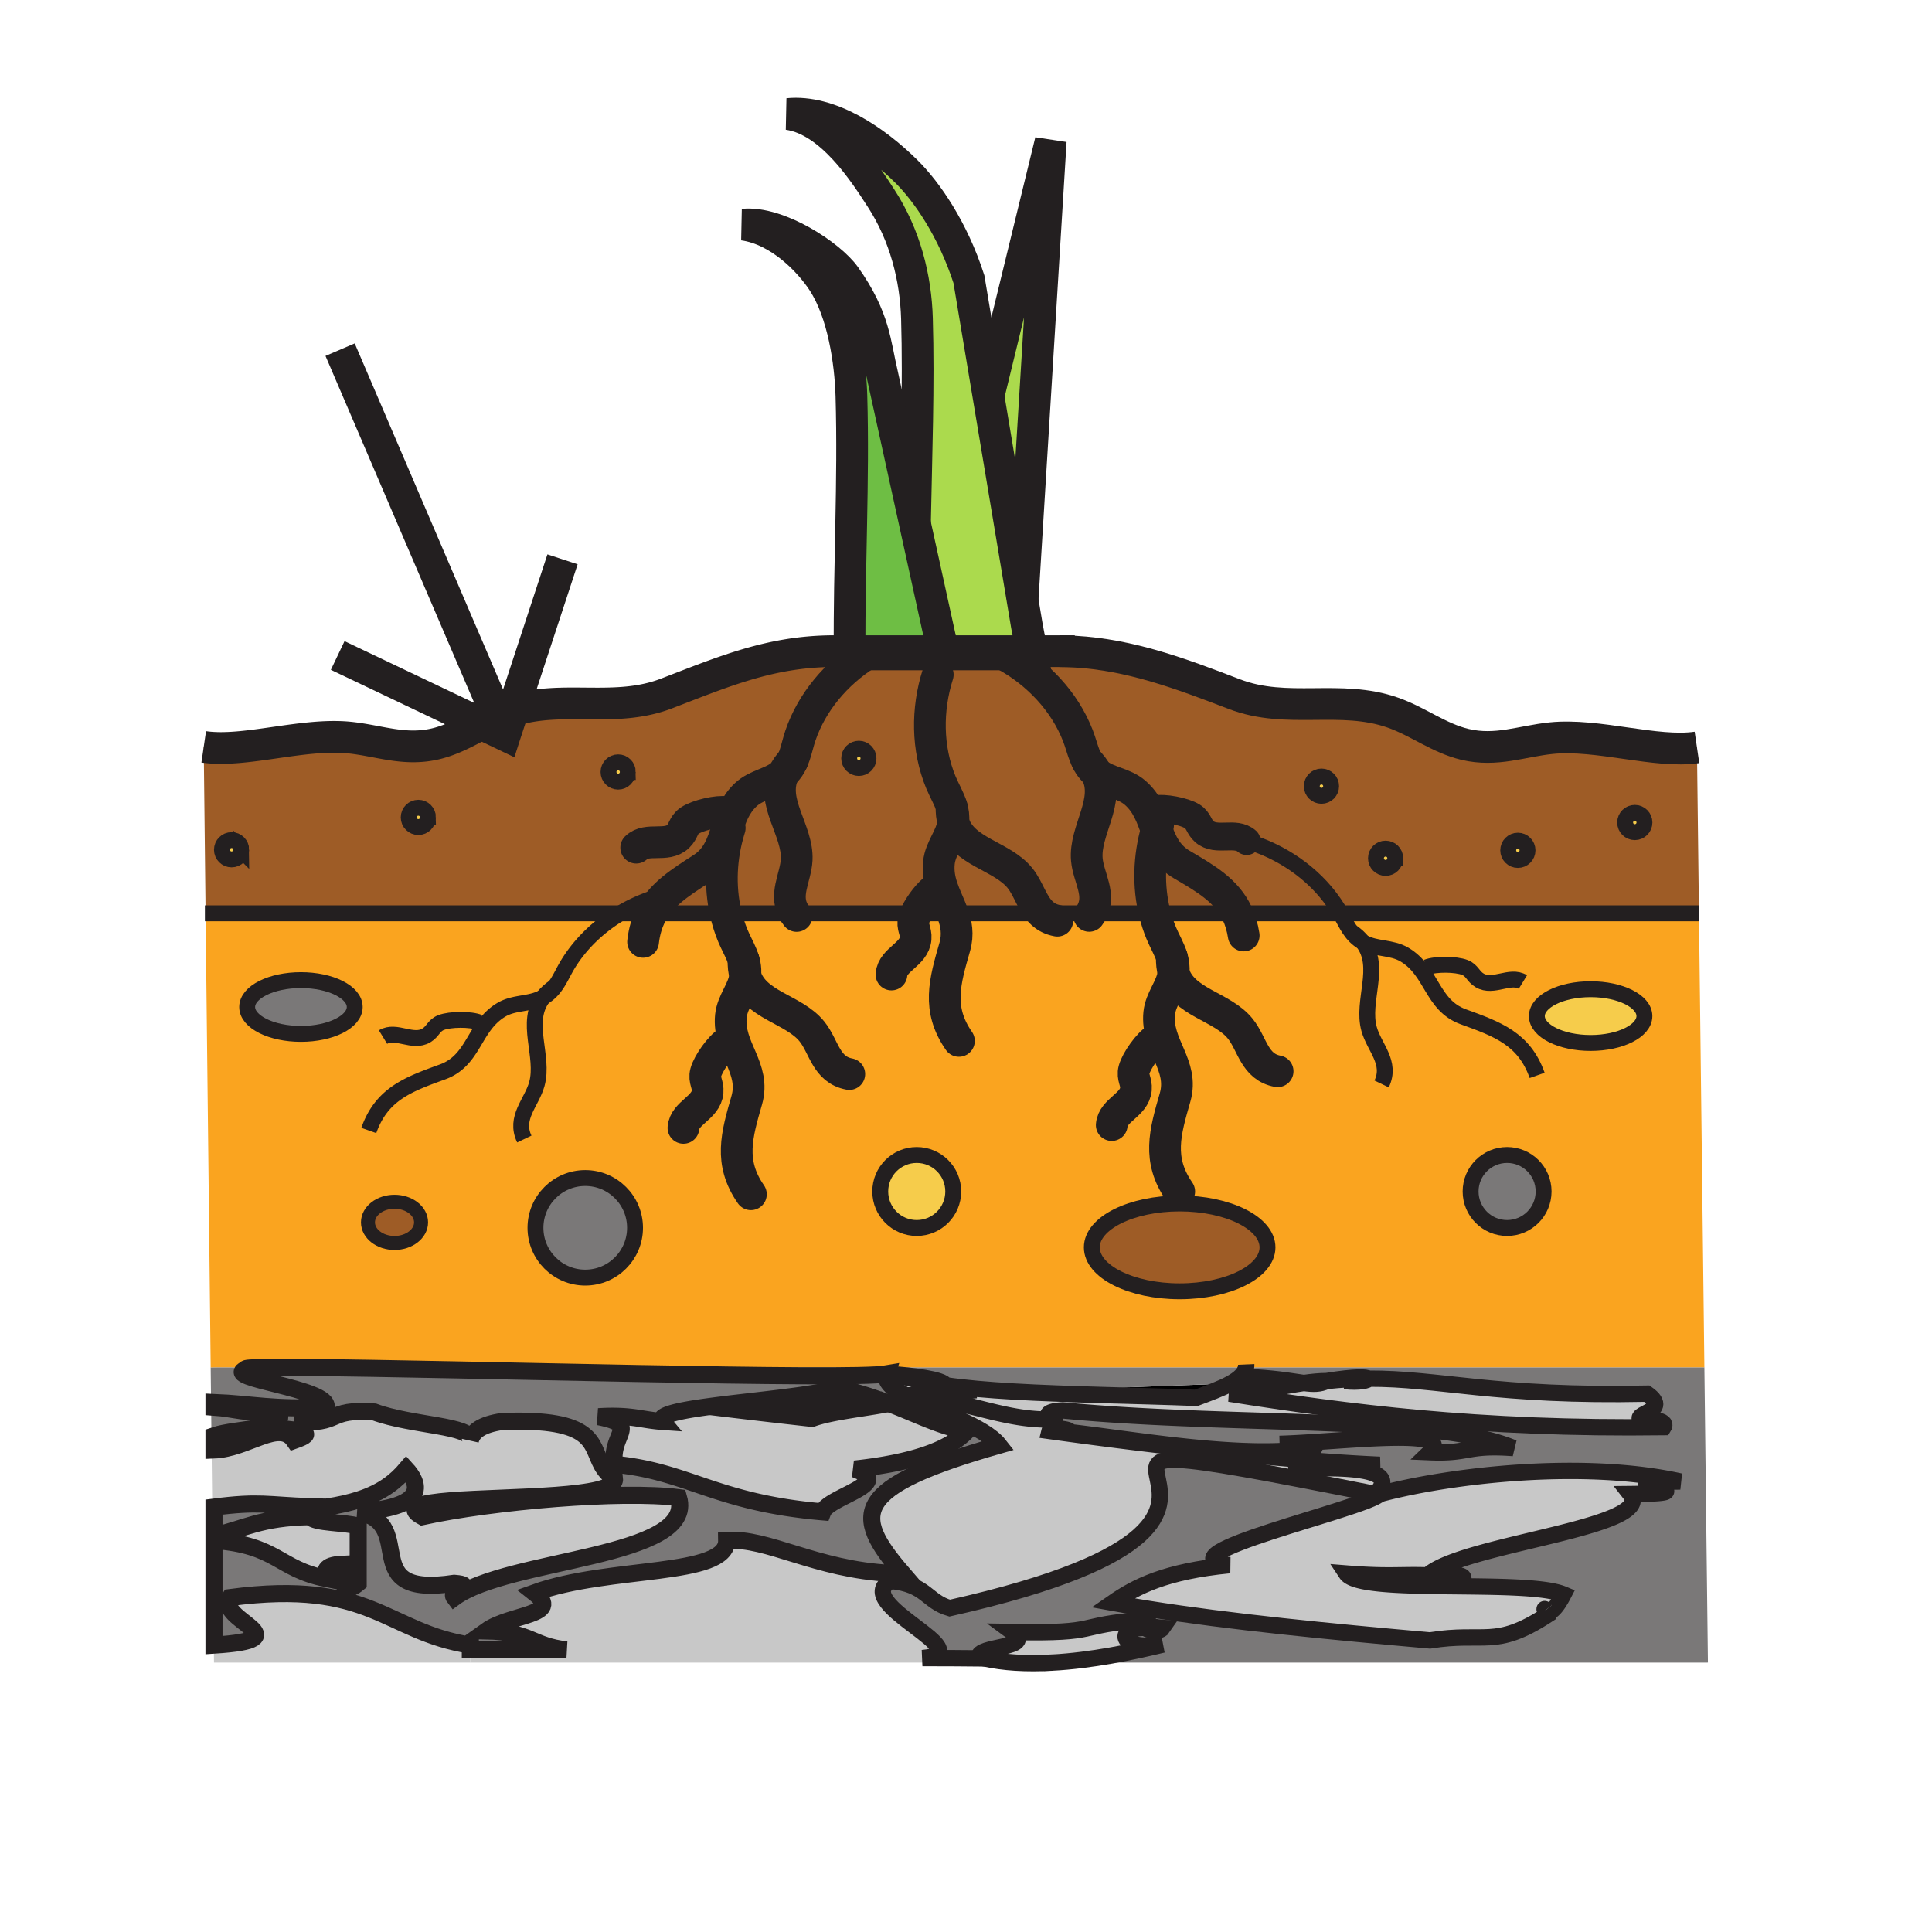 <svg xmlns="http://www.w3.org/2000/svg" width="850.89" height="850.89" viewBox="0 0 850.89 850.89" overflow="visible"><path d="M257.75 518.83c12.11 0 21.93 9.82 21.93 21.92 0 12.11-9.82 21.93-21.93 21.93-12.1 0-21.92-9.819-21.92-21.93 0-12.1 9.82-21.92 21.92-21.92z" fill="#7a7878"/><path d="M720 358c2.35 0 4.25 1.9 4.25 4.25s-1.9 4.25-4.25 4.25-4.25-1.9-4.25-4.25 1.9-4.25 4.25-4.25zM700.54 435.66c13.09 0 23.69 5.3 23.69 11.84s-10.601 11.84-23.69 11.84c-13.07 0-23.68-5.3-23.68-11.84s10.61-11.84 23.68-11.84z" fill="#f6cc4b"/><path d="M490.03 705.9c10.399-7.221 23.27-13.82 51.47-16.58-33.25-4.181 60.14-24.9 66.18-31.311 30.891-8.26 89.21-15.109 132.36-5.529-41.23.13 20.6 5.119-22.06 5.529 11.34 14.53-70.69 21.57-88.24 34.99 5.71.42 14.51.05 14.71 1.84-26.37-2.42-26.94.13-51.47-1.84 6.279 9.48 79.159 2.28 95.59 9.21-4.721 9.11-7.16 8.1-7.99 7.08-.42-1.12-.45-.56 0 0 .16.43.37 1.11.64 2.13-22.97 14.83-27.06 7.13-51.479 11.05-44.4-3.92-87.641-8.13-124.38-13.97a688.971 688.971 0 0 1-15.331-2.599z" fill="#c8c8c8"/><path d="M663.75 508.68c8.88 0 16.08 7.19 16.08 16.07s-7.2 16.08-16.08 16.08-16.07-7.2-16.07-16.08 7.19-16.07 16.07-16.07z" fill="#7a7878"/><path d="M668.5 370.25c2.35 0 4.25 1.9 4.25 4.25s-1.9 4.25-4.25 4.25-4.25-1.9-4.25-4.25 1.9-4.25 4.25-4.25zM610.25 382.25c-2.35 0-4.25-1.9-4.25-4.25s1.9-4.25 4.25-4.25 4.25 1.9 4.25 4.25-1.9 4.25-4.25 4.25z" fill="#f6cc4b"/><path d="M607.68 658.01c-.92.24-1.34.26-1.439.09l1.439-.09z" fill="#7a7878"/><path d="M624.87 624.55c-29.48-2.68-56.53-6.47-83.37-10.74 9.22 0 21.85-3.149 32.75-4.71 4.22.561 7 .591 10-.85 6.53-.71 12.54-1.03 18.32-1.06 31.38-.171 56.199 8.04 122.77 6.619 12.271 8.73-11.39 8.801 0 12.891.4-1.94 9.42-1.45 7.351 1.84-40.731.52-75.711-1.08-107.821-3.99z" fill="#c8c8c8"/><path d="M584.25 608.25c12.72-2.06 17.85-1.75 18.32-1.06-5.78.03-11.79.35-18.32 1.06z" fill="#7a7878"/><path d="M516.86 428.31c.27-2.459-.08-4.669-.75-6.79-.1 2.57.17 4.8.75 6.79zm2.68 101.72c-21.36 0-38.68 8.649-38.68 19.34 0 10.68 17.319 19.34 38.68 19.34 21.37 0 38.69-8.66 38.69-19.34 0-10.69-17.32-19.34-38.69-19.34zM273.18 402.25h475.07l2.39 200H548.75c.09-.43.13-.87.11-1.33l-1.091 1.33H134.22c-6.65-.05-12.23-.06-16.5 0H96.25l-3.46.04-2.24-200.04h182.63zm451.05 45.25c0-6.54-10.601-11.84-23.69-11.84-13.07 0-23.68 5.3-23.68 11.84s10.609 11.84 23.68 11.84c13.09 0 23.69-5.3 23.69-11.84zm-44.4 77.25c0-8.88-7.2-16.07-16.08-16.07s-16.07 7.19-16.07 16.07 7.19 16.08 16.07 16.08 16.08-7.2 16.08-16.08zm-260 0c0-8.88-7.2-16.07-16.08-16.07s-16.07 7.19-16.07 16.07 7.19 16.08 16.07 16.08 16.08-7.2 16.08-16.08zm-140.15 16c0-12.1-9.82-21.92-21.93-21.92-12.1 0-21.92 9.82-21.92 21.92 0 12.11 9.82 21.93 21.92 21.93 12.11 0 21.93-9.82 21.93-21.93zm-94.23-2.4c0-5.01-5.24-9.069-11.7-9.069-6.45 0-11.69 4.06-11.69 9.069 0 5 5.24 9.07 11.69 9.07 6.46 0 11.7-4.07 11.7-9.07zm-29.22-94.85c0-6.54-10.6-11.84-23.69-11.84-13.07 0-23.68 5.3-23.68 11.84s10.61 11.84 23.68 11.84c13.09 0 23.69-5.3 23.69-11.84z" fill="#faa41f"/><path d="M582 342c2.35 0 4.25 1.9 4.25 4.25s-1.9 4.25-4.25 4.25-4.25-1.9-4.25-4.25 1.9-4.25 4.25-4.25z" fill="#f6cc4b"/><path d="M563.07 607.53l-14.09 1.2c-.141-.79-.271-1.57-.12-2.29 5.72.21 10.36.63 14.21 1.09z" fill="#c8c8c8"/><path d="M547.77 602.25l1.091-1.33c.02.46-.021.9-.11 1.33h-.981z"/><path d="M519.54 530.03c21.37 0 38.69 8.649 38.69 19.34 0 10.68-17.32 19.34-38.69 19.34-21.36 0-38.68-8.66-38.68-19.34 0-10.69 17.32-19.34 38.68-19.34z" fill="#9e5c26"/><path d="M548.75 602.25c-.53 2.79-3.13 5.06-6.78 7.07l5.8-7.07h.98z"/><path d="M505.86 356.92l2.729-.48c3.96-.84 12.87.85 16.48 3.08 2.97 1.83 2.77 4.49 5.33 6.76 5.279 4.63 13.699-.3 18.649 4.14l2.44.81c15.25 5.06 29.229 15.22 37.72 29.02.41.66.79 1.33 1.16 2h-45.51c-4.7-10-13.66-15.2-24.391-21.49-6.479-3.8-8.899-9.39-11.069-15.19-1.088-2.9-2.108-5.84-3.538-8.65z" fill="#9e5c26"/><path d="M574.25 609.1c-10.9 1.561-23.53 4.71-32.75 4.71 8.22-.26 7.87-2.67 7.48-5.079l14.09-1.2c4.75.559 8.3 1.189 11.18 1.569z" fill="#c8c8c8"/><path d="M508.57 402.25c-3.021-12-2.54-24.86.83-36.68 2.17 5.8 4.59 11.39 11.069 15.19 10.73 6.29 19.69 11.49 24.391 21.49h-36.29z" fill="#9e5c26"/><path d="M433.56 730.4c-9.04-.101-18.14-.15-27.31-.15 27.29-2.42-31.94-23.82-14-34 15.84 1.55 15.8 9.03 26 12 194.99-43.78-13.02-90 187.98-50.15h.01c.1.17.52.15 1.439-.09-6.04 6.41-99.43 27.13-66.18 31.311-28.2 2.76-41.07 9.359-51.47 16.58 4.97.899 10.08 1.77 15.33 2.6l-.62 4.76c-33.181 2.57-18.16 6.25-58.83 5.53 10.16 7.46-15.96 5.82-14.71 11.05.781.199 1.561.389 2.361.559z" fill="#7a7878"/><path d="M446.06 612.84l95.91-3.52c-4.21 2.319-9.79 4.3-15.17 6.33-26.56-1.03-55.89-1.36-80.74-2.81z"/><path d="M508.57 402.25h-28.12c4.83-8.02-1.05-15.58-1.78-23.65-1.16-12.8 10.561-25.87 4.19-38.18.14.12.29.24.439.36 4.94 3.86 11.67 4.12 16.55 8.3 2.73 2.35 4.58 5.03 6.011 7.84 1.43 2.81 2.449 5.75 3.54 8.65-3.37 11.82-3.85 24.68-.83 36.68z" fill="#9e5c26"/><path d="M414.94 390.87l-2.67.41c-2.81 1.72-6.82 6.89-8.8 10.97h-53.46c-5.08-7.8.46-15.56.86-23.64.62-12.84-11.64-25.43-5.76-37.99 4.9-4.48 5.36-10.63 7.42-16.69 5.04-14.79 15.82-27.39 28.91-35.72h61.48v.49c14.061 7.73 25.97 20.24 31.82 35.34 2.31 5.97 3.01 12.09 8.12 16.38 6.37 12.31-5.351 25.38-4.19 38.18.73 8.07 6.61 15.63 1.78 23.65H459c-4.41-4.02-5.89-10.63-9.72-15.44-8.021-10.07-25.57-11.49-29.44-24.83.27-2.45-.08-4.66-.74-6.78h-.01c-.1 2.57.17 4.8.75 6.78-.02.19-.04.39-.07.59-.9 6.21-5.61 11-6.25 17.39-.4 4.01.29 7.56 1.42 10.91zm-36.69-52.62c2.35 0 4.25-1.9 4.25-4.25s-1.9-4.25-4.25-4.25-4.25 1.9-4.25 4.25 1.9 4.25 4.25 4.25z" fill="#9e5c26"/><path d="M464.43 625.11c1.17-.051 2.351-.13 3.54-.25-7.42-.021-9.25-3.23 0-3.69 52.96 5.13 113.46 3.96 156.46 8.11 17.48 1.689 32.07 4.25 42.08 8.47-20.779-1.52-19.05 2.6-36.77 1.84 11.68-11.25-39.311-4.43-66.181-3.68 2.2-.061 19.12 1.14 14.71 1.84-31.6 5.05-79.899-4.11-110.3-7.37 6.45.23.311-1.439-3.39-1.17l-.149-4.1z" fill="#7a7878"/><path fill="#abda4d" d="M462.76 62.11l-12.4 202.18-15.02-89.81z"/><path d="M464.58 629.21c3.7-.27 9.84 1.4 3.39 1.17 30.4 3.26 78.7 12.42 110.3 7.37 4.41-.7-12.51-1.9-14.71-1.84 26.87-.75 77.86-7.57 66.181 3.68 17.72.76 15.99-3.359 36.77-1.84-10.01-4.22-24.6-6.78-42.08-8.47l.44-4.73c32.11 2.91 67.09 4.51 107.82 3.99 2.069-3.29-6.95-3.78-7.351-1.84-11.39-4.09 12.271-4.16 0-12.891-66.57 1.421-91.39-6.79-122.77-6.619-.471-.69-5.601-1-18.32 1.06-3.03 0-6.42.34-10 .85-2.88-.38-6.43-1.01-11.18-1.569-3.851-.46-8.49-.88-14.21-1.09-.15.72-.021 1.5.12 2.29l-7.011.59c3.65-2.011 6.25-4.28 6.78-7.07h201.89l1.561 129.98-1.95.02H463.34c17.45-.95 35.18-4.66 48.75-7.94-20.479 2.96-20.34-7.949-7.35-7.359-.03 1.02 5.95 2.09 7.35 0-5.729-.41-8.55-1.54-7.35-3.69l.62-4.76c36.739 5.84 79.979 10.05 124.38 13.97 24.42-3.92 28.51 3.78 51.479-11.05-.27-1.02-.479-1.7-.64-2.13.83 1.02 3.27 2.03 7.99-7.08-16.431-6.93-89.311.271-95.59-9.21 24.529 1.97 25.1-.58 51.47 1.84-.2-1.79-9-1.42-14.71-1.84 17.55-13.42 99.58-20.46 88.24-34.99 42.659-.41-19.171-5.399 22.06-5.529-43.15-9.58-101.47-2.73-132.36 5.529l-1.439.09h-.01c-.881-1.29 17.93-13.67-35.311-11.14-1.25-3.99 26.08-.83 36.76-1.84-47.819-2.14-109.229-9.82-145.43-14.87.161-.652 1.111-.952 2.331-1.042z" fill="#7a7878"/><path d="M720 366.5c2.35 0 4.25-1.9 4.25-4.25S722.35 358 720 358s-4.25 1.9-4.25 4.25 1.9 4.25 4.25 4.25zm-51.5 12.25c2.35 0 4.25-1.9 4.25-4.25s-1.9-4.25-4.25-4.25-4.25 1.9-4.25 4.25 1.9 4.25 4.25 4.25zm-58.25 3.5c2.35 0 4.25-1.9 4.25-4.25s-1.9-4.25-4.25-4.25-4.25 1.9-4.25 4.25 1.9 4.25 4.25 4.25zM582 350.5c2.35 0 4.25-1.9 4.25-4.25S584.35 342 582 342s-4.25 1.9-4.25 4.25 1.9 4.25 4.25 4.25zm-139.08-62.29h11.7l-.12-.66-.03-.1-.13-.67h12.24c2.229.01 4.43.08 6.62.2 24.78 1.39 47.01 9.74 70.359 18.71 23.4 8.99 46.721-.02 69.98 8.2 11 3.88 20.28 11.26 31.729 13.97 13.721 3.24 24.921-1.43 37.9-2.76 20.58-2.09 46.16 6.72 64.2 4.07l.88 73.08H590.37c-.37-.67-.75-1.34-1.16-2-8.49-13.8-22.47-23.96-37.72-29.02l-2.44-.81c-4.95-4.44-13.37.49-18.649-4.14-2.561-2.27-2.36-4.93-5.33-6.76-3.61-2.23-12.521-3.92-16.48-3.08l-2.729.48c-1.431-2.81-3.28-5.49-6.011-7.84-4.88-4.18-11.609-4.44-16.55-8.3-.149-.12-.3-.24-.439-.36-5.11-4.29-5.811-10.41-8.12-16.38-5.851-15.1-17.76-27.61-31.82-35.34v-.49z" fill="#9e5c26"/><path d="M399.22 75.53c8.96 8.88 20.39 25.34 27.51 47.42l8.609 51.53 15.021 89.81v.02l1.87 11.16 2.109 11.31h-39.03l-12.34-56.2v-.02c.57-29.16 1.73-61.09.88-90.24-.52-17.89-5.17-36.63-15.81-53.02-7.02-10.81-21.88-34.39-40.99-37.08 18.451-1.81 38.271 11.53 52.171 25.31z" fill="#abda4d"/><path d="M463.34 732.25c-5.47.3-10.91.33-16.189 0h16.189z" fill="#7a7878"/><path d="M431.2 729.84c-1.25-5.229 24.87-3.59 14.71-11.05 40.67.72 25.649-2.96 58.83-5.53-1.2 2.15 1.62 3.28 7.35 3.69-1.399 2.09-7.38 1.02-7.35 0-12.99-.59-13.13 10.319 7.35 7.359-13.57 3.28-31.3 6.99-48.75 7.94h-16.19c-4.69-.3-9.261-.9-13.591-1.85a56.717 56.717 0 0 1-2.359-.559z" fill="#c8c8c8"/><path d="M419.84 361.98c3.87 13.34 21.42 14.76 29.44 24.83 3.83 4.81 5.31 11.42 9.72 15.44h-39.47c-1.38-3.79-3.28-7.45-4.59-11.38-1.13-3.35-1.82-6.9-1.42-10.91.64-6.39 5.35-11.18 6.25-17.39.03-.2.05-.4.07-.59zM419.1 355.2c.66 2.12 1.01 4.33.74 6.78-.58-1.98-.85-4.21-.75-6.78h.01z" fill="#9e5c26"/><path d="M403.75 508.68c8.88 0 16.08 7.19 16.08 16.07s-7.2 16.08-16.08 16.08-16.07-7.2-16.07-16.08 7.19-16.07 16.07-16.07zM419.53 402.25h-16.06c1.98-4.08 5.99-9.25 8.8-10.97l2.67-.41c1.31 3.93 3.21 7.59 4.59 11.38z" fill="#f6cc4b"/><path d="M408.22 613.88c1.91-1.649 2.96-2.93.92-.07-.31.02-.61.04-.92.07zM416.02 613.95c-3.39.439-6.79.89-9.43 1.21.41-.28.81-.601 1.18-.91l8.25-.3z" fill="#7a7878"/><path d="M406.59 615.16c2.64-.32 6.04-.771 9.43-1.21h.04l30-1.11c24.851 1.45 54.181 1.78 80.74 2.811 5.38-2.03 10.96-4.011 15.17-6.33l7.011-.59c.39 2.409.739 4.819-7.48 5.079 26.84 4.271 53.89 8.061 83.37 10.74l-.44 4.73c-43-4.15-103.5-2.98-156.46-8.11-9.25.46-7.42 3.67 0 3.69-1.189.12-2.37.199-3.54.25-21.21.97-38.62-8.391-58.7-9.37.289-.18.569-.37.859-.58z" fill="#c8c8c8"/><path d="M401.79 615.65c.59 0 2.38-.19 4.8-.49-.29.21-.57.399-.86.58-1.3-.07-2.61-.1-3.94-.09z" fill="#7a7878"/><path d="M400.24 614.53c2.57-.24 5.23-.46 7.98-.65-.15.12-.3.24-.45.37l-7.53.28z"/><path d="M405.73 615.74c-1.58.95-3.15 1.359-3.94-.09 1.33-.01 2.64.02 3.94.09z" fill="#7a7878"/><path d="M400.24 614.53l7.53-.28c-.37.31-.77.63-1.18.91-2.42.3-4.21.49-4.8.49-.21.08-.43.149-.65.229-.82-.41-1.6-.81-2.35-1.22.48-.039.96-.089 1.45-.129z" fill="#7a7878"/><path d="M398.64 614.59l1.6-.06c-.49.04-.97.09-1.45.13-.05-.02-.1-.05-.15-.07z"/><path d="M397.65 693.11c-22.82-26.431-22.41-38.101 42.331-56.591-6.461-8.229-26.3-14.439-38.84-20.64.22-.08.44-.149.65-.229.79 1.449 2.36 1.04 3.94.09 20.08.979 37.49 10.34 58.7 9.37l.15 4.1c-1.22.09-2.17.39-2.33 1.04 36.2 5.05 97.61 12.73 145.43 14.87-10.68 1.01-38.01-2.15-36.76 1.84 53.24-2.53 34.43 9.85 35.311 11.14-201-39.85 7.01 6.37-187.98 50.15-10.2-2.97-10.16-10.45-26-12l.19-3.3c1.698.09 3.438.14 5.208.16zM391.71 605.15c9.93.63 23.59 2.319 24.79 4.97 0 .53-19.83-4.2-24.79-4.97z" fill="#c8c8c8"/><path d="M390.59 605.08c0-.08.41-.05 1.12.07-.38-.03-.75-.05-1.12-.07z" fill="#7a7878"/><path d="M390.59 605.08c.37.02.74.04 1.12.07 4.96.77 24.79 5.5 24.79 4.97 8.57 1.229 18.63 2.08 29.56 2.72l-30 1.11h-.04l-8.25.3c.15-.13.3-.25.45-.37.31-.03.61-.05.92-.07 2.04-2.859.99-1.579-.92.07-2.75.19-5.41.41-7.98.65l-1.6.06c-5.62-3.06-9.12-6.15-8.05-9.51z" fill="#c8c8c8"/><path d="M385.95 616.09c4.14-.51 8.38-1 12.84-1.43.75.41 1.53.81 2.35 1.22-2.62.91-5.84 1.67-9.36 2.351a179.99 179.99 0 0 0-5.83-2.141z"/><path d="M383.18 615.15l15.46-.561c.05.021.1.05.15.07-4.46.43-8.7.92-12.84 1.43-.9-.319-1.83-.629-2.77-.939z"/><path d="M382.5 334c0 2.35-1.9 4.25-4.25 4.25S374 336.35 374 334s1.9-4.25 4.25-4.25 4.25 1.9 4.25 4.25z" fill="#f6cc4b"/><path d="M362.5 124.16c-5.88-9.05-19.09-22.97-35.11-25.22 15.47-1.51 38.26 13.54 44.82 22.77 13.08 18.46 13.13 29.73 16.34 43.16l14.42 65.69v.02l12.34 56.2h-41.12c-.27-37.28 1.88-74.91.79-112.37-.44-14.99-3.56-36.52-12.48-50.25z" fill="#6ebe44"/><path d="M272.25 344.25c2.35 0 4.25-1.9 4.25-4.25s-1.9-4.25-4.25-4.25-4.25 1.9-4.25 4.25 1.9 4.25 4.25 4.25zm-88 20c2.35 0 4.25-1.9 4.25-4.25s-1.9-4.25-4.25-4.25-4.25 1.9-4.25 4.25 1.9 4.25 4.25 4.25zM102 378.5c2.35 0 4.25-1.9 4.25-4.25S104.35 370 102 370s-4.25 1.9-4.25 4.25 1.9 4.25 4.25 4.25zm-12.27-49.57c18.04 2.65 43.63-6.17 64.2-4.08 12.98 1.32 24.18 5.99 37.9 2.75 7.29-1.72 13.7-5.34 20.24-8.74l10.27 4.9.31-.96 3.26-9.92c22.48-6.88 45.02 1.25 67.64-7.45 25.4-9.76 45.87-18.52 73.35-18.65h7.29v.88l8.13-.01c-.3.18-.59.37-.88.56-13.09 8.33-23.87 20.93-28.91 35.72-2.06 6.06-2.52 12.21-7.42 16.69-.14.13-.28.26-.43.39-4.78 4.07-11.5 4.59-16.19 8.97-4.78 4.46-6.6 9.89-8.33 15.24-2.1 6.47-4.07 12.83-10.96 17.26-9.5 6.1-17.59 11.25-22.2 19.77H90.55l-.82-73.32z" fill="#9e5c26"/><path d="M332.73 617.01l50.45-1.859c.94.31 1.87.619 2.77.939-15.77 1.95-30.16 4.24-50.34 5.08-3.49-1.18-8.54-2.1-13.64-2.91 3.5-.42 7.13-.83 10.76-1.25z"/><path d="M447.15 732.25H207.14v-5.61h42.33c-15.31-1.729-15.69-7.909-35.27-8.38 10.64-7.58 33.9-6.75 21.16-16.77 33.01-11.9 84.97-6.82 84.67-23.05 18.13-1.33 38.98 12.8 72.41 14.51l-.19 3.3c-17.94 10.18 41.29 31.58 14 34 9.17 0 18.27.05 27.31.15 4.33.95 8.9 1.55 13.59 1.85z" fill="#c8c8c8"/><path d="M321.97 618.26c-1.52-.24-3.04-.47-4.52-.689l15.28-.561c-3.63.42-7.26.83-10.76 1.25z"/><path d="M320.16 365.22c1.73-5.35 3.55-10.78 8.33-15.24 4.69-4.38 11.41-4.9 16.19-8.97.15-.13.29-.26.43-.39-5.88 12.56 6.38 25.15 5.76 37.99-.4 8.08-5.94 15.84-.86 23.64h-30.38c-2.78-12.08-2.09-24.96 1.5-36.73l-.97-.3z" fill="#9e5c26"/><path d="M319.63 402.25H287c4.61-8.52 12.7-13.67 22.2-19.77 6.89-4.43 8.86-10.79 10.96-17.26l.97.3c-3.59 11.77-4.28 24.65-1.5 36.73z" fill="#9e5c26"/><path d="M311.92 619.54c3.16-.43 6.55-.86 10.05-1.28 5.1.811 10.15 1.73 13.64 2.91 20.18-.84 34.57-3.13 50.34-5.08 2.02.7 3.96 1.42 5.83 2.141-11.38 2.21-25.95 3.619-34.11 6.63a4380.653 4380.653 0 0 1-45.75-5.321z" fill="#7a7878"/><path d="M272.25 344.25c-2.35 0-4.25-1.9-4.25-4.25s1.9-4.25 4.25-4.25 4.25 1.9 4.25 4.25-1.9 4.25-4.25 4.25z" fill="#f6cc4b"/><path d="M270.64 644.9c-2.04-13.73 11.72-17.261-7.05-20.96 14.74-.891 18.68 1.439 28.22 2.1-2.27-2.72 7-4.71 20.11-6.5 15.03 1.83 30.26 3.6 45.75 5.32 8.16-3.011 22.73-4.42 34.11-6.63 13.03 5.01 23.16 10.31 34.09 12-7.68 8.199-23.57 13.96-49.39 16.77 17.86 6.35-11.55 12.09-14.11 18.86-47.32-4.07-58.97-17.82-91.73-20.96z" fill="#c8c8c8"/><path d="M219.01 315.47a60.21 60.21 0 0 1 4.56-1.83c.78-.28 1.56-.53 2.34-.76l-3.26 9.92-.58-.19-3.06-7.14z" fill="#f6cc4b"/><path d="M222.34 323.76l-10.27-4.9c2.28-1.19 4.58-2.35 6.94-3.39l3.06 7.14.58.19-.31.96z" fill="#f6cc4b"/><path d="M244.88 659.99c-21.44 1.67-43.58 4.609-58.91 7.97-15.39-8.35 28.6-7.15 58.8-9.39l.11 1.42z"/><path d="M207.14 732.25H94.25l-.09-7.7h.09c40.32-2.58.61-10.91 7.06-20.96 62.35-8.25 68.46 15.13 105.83 20.96v7.7z" fill="#c8c8c8"/><path d="M180 360c0-2.35 1.9-4.25 4.25-4.25s4.25 1.9 4.25 4.25-1.9 4.25-4.25 4.25-4.25-1.9-4.25-4.25z" fill="#f6cc4b"/><path d="M173.75 529.28c6.46 0 11.7 4.06 11.7 9.069 0 5-5.24 9.07-11.7 9.07-6.45 0-11.69-4.07-11.69-9.07 0-5.009 5.24-9.069 11.69-9.069z" fill="#9e5c26"/><path d="M178.92 647c4.98 5.46 11.03 16.62-20.27 18.8l-.35-5.34c10.46-3.42 16.17-8.26 20.62-13.46zM132.54 431.66c13.09 0 23.69 5.3 23.69 11.84s-10.6 11.84-23.69 11.84c-13.07 0-23.68-5.3-23.68-11.84s10.61-11.84 23.68-11.84z" fill="#7a7878"/><path d="M94.25 678.44c28.17 2.109 28.25 12.569 49.39 16.76-.61-2.97-1.16-5.931 7.05-6.28-.92 2.75-1.06 15.16 7.06 8.38v-25.149c-5.69-1.801-19.33-1.25-21.17-4.19l.01-4.39c2.14.08 4.47.14 7.05.189 5.75-.84 10.57-1.97 14.66-3.3l.35 5.34-.9.061c26.8 5.35-1.36 38.08 42.34 31.439 10.47.91-2.79 2.681 0 6.29 23.68-17.42 106.54-17.26 98.78-44.01-12.55-1.63-32.93-1.22-53.99.41l-.11-1.42c14.89-1.11 26.43-3.051 25.87-7.38-2.76-1.75-4.4-3.83-5.61-6.03l5.61-.26c32.76 3.14 44.41 16.89 91.73 20.96 2.56-6.771 31.97-12.511 14.11-18.86 25.82-2.81 41.71-8.57 49.39-16.77-10.93-1.69-21.06-6.99-34.09-12 3.52-.681 6.74-1.44 9.36-2.351 12.54 6.2 32.379 12.41 38.84 20.64-64.74 18.49-65.15 30.16-42.331 56.591-1.77-.021-3.51-.07-5.21-.16-33.43-1.71-54.28-15.84-72.41-14.51.3 16.229-51.66 11.149-84.67 23.05 12.74 10.02-10.52 9.189-21.16 16.77 19.58.471 19.96 6.65 35.27 8.38h-42.33v-2.09c-37.37-5.83-43.48-29.21-105.83-20.96-6.45 10.05 33.26 18.38-7.06 20.96l.001-46.11zM134.22 602.25h413.55l-5.8 7.07-95.91 3.52c-10.93-.64-20.99-1.49-29.56-2.72-1.2-2.65-14.86-4.34-24.79-4.97-.71-.12-1.12-.15-1.12-.07-16.21 2.87-189.63-2.31-256.37-2.83z" fill="#7a7878"/><path d="M94.25 663.76v12.58l-.63.01-.42-37.72 1.05-.01c14.84-.59 28.72-13.72 35.28-4.2 11.75-4.16-.64-2.66 0-8.38 21.72 1.56 13.56-5.75 35.28-4.19 16.57 6.141 43.65 5.931 42.33 12.57.97-3.9 4.65-7 14.11-8.38 41.11-1.51 38.73 9.91 43.78 19.12 1.21 2.2 2.85 4.28 5.61 6.03.56 4.329-10.98 6.27-25.87 7.38-30.2 2.239-74.19 1.04-58.8 9.39 15.33-3.36 37.47-6.3 58.91-7.97 21.06-1.63 41.44-2.04 53.99-.41 7.76 26.75-75.1 26.59-98.78 44.01-2.79-3.609 10.47-5.38 0-6.29-43.7 6.641-15.54-26.09-42.34-31.439l.9-.061c31.3-2.18 25.25-13.34 20.27-18.8-4.45 5.2-10.16 10.04-20.62 13.46-4.09 1.33-8.91 2.46-14.66 3.3-2.58-.05-4.91-.109-7.05-.189-19.22-.691-22.25-2.391-42.34.189z" fill="#c8c8c8"/><path d="M117.72 602.25c4.27-.06 9.85-.05 16.5 0h-16.5zM94.25 617.66v2.09l-1.26.01-.2-17.47 3.46-.04h21.47c-6.74.08-10.2.31-9.36.73-11.24 4.159 37.07 8.46 35.28 16.77-22.9 1.22-32.83-1.43-49.39-2.09z" fill="#7a7878"/><path d="M102 378.5c-2.35 0-4.25-1.9-4.25-4.25S99.65 370 102 370s4.25 1.9 4.25 4.25-1.9 4.25-4.25 4.25z" fill="#f6cc4b"/><path d="M94.25 676.34v-12.58c20.09-2.58 23.12-.88 42.34-.189l-.01 4.39c-22.09.419-28.84 5.399-42.33 8.379zM94.25 617.66c16.56.66 26.49 3.31 49.39 2.09 1.79-8.31-46.52-12.61-35.28-16.77-.84-.421 2.62-.65 9.36-.73h16.5c66.74.52 240.16 5.7 256.37 2.83-1.07 3.36 2.43 6.45 8.05 9.51l-15.46.561a142.847 142.847 0 0 0-13.76-3.78c-7.89 2.26-22.35 3.979-36.69 5.64l-15.28.561c1.48.22 3 .449 4.52.689-3.5.42-6.89.851-10.05 1.28-13.11 1.79-22.38 3.78-20.11 6.5-9.54-.66-13.48-2.99-28.22-2.1 18.77 3.699 5.01 7.229 7.05 20.96l-5.61.26c-5.05-9.21-2.67-20.63-43.78-19.12-9.46 1.38-13.14 4.479-14.11 8.38 1.32-6.64-25.76-6.43-42.33-12.57-21.72-1.56-13.56 5.75-35.28 4.19-.64 5.72 11.75 4.22 0 8.38-6.56-9.52-20.44 3.61-35.28 4.2v-6.29c9.76-3.39 33.57-2.61 28.22-10.48-14.74.891-18.68-1.439-28.22-2.1v-2.091z" fill="#7a7878"/><path d="M94.25 619.75c9.54.66 13.48 2.99 28.22 2.1 5.35 7.87-18.46 7.091-28.22 10.48v6.29l-1.05.01-.21-18.87 1.26-.01z" fill="#7a7878"/><path d="M94.25 676.34c13.49-2.979 20.24-7.96 42.33-8.38 1.84 2.94 15.48 2.39 21.17 4.19v25.149c-8.12 6.78-7.98-5.63-7.06-8.38-8.21.35-7.66 3.311-7.05 6.28-21.14-4.19-21.22-14.65-49.39-16.76v46.109h-.09l-.54-48.2.63-.008z" fill="#c8c8c8"/><g fill="none" stroke="#231f20"><path stroke-width="13.972" d="M435.34 174.48l27.42-112.37-12.4 202.18"/><path d="M402.97 230.56c.57-29.16 1.73-61.09.88-90.24-.52-17.89-5.17-36.63-15.81-53.02-7.02-10.81-21.88-34.39-40.99-37.08 18.45-1.81 38.27 11.53 52.17 25.31 8.96 8.88 20.39 25.34 27.51 47.42l8.609 51.53 15.021 89.81v.02l1.87 11.16 2.109 11.31.13.67.03.1.12.66H368.85" stroke-width="13.972"/><path d="M415.31 286.78l.15.67.04.16-29.72.04h-3.46l-8.13.01v-.21-.67c-.27-37.28 1.88-74.91.79-112.37-.44-14.99-3.56-36.52-12.48-50.25-5.88-9.05-19.09-22.97-35.11-25.22 15.47-1.51 38.26 13.54 44.82 22.77 13.08 18.46 13.13 29.73 16.34 43.16l14.42 65.69v.02l12.34 56.2z" stroke-width="13.972"/><path d="M382.86 287.32l-.54.33c-.3.18-.59.37-.88.56-13.09 8.33-23.87 20.93-28.91 35.72-2.06 6.06-2.52 12.21-7.42 16.69-.14.13-.28.26-.43.39-4.78 4.07-11.5 4.59-16.19 8.97-4.78 4.46-6.6 9.89-8.33 15.24-2.1 6.47-4.07 12.83-10.96 17.26-9.5 6.1-17.59 11.25-22.2 19.77-1.9 3.51-3.21 7.6-3.78 12.57" stroke-width="13.972" stroke-linecap="round" stroke-linejoin="round"/><path d="M349.04 335.01c-1.78 1.87-3.05 3.74-3.93 5.61-5.88 12.56 6.38 25.15 5.76 37.99-.4 8.08-5.94 15.84-.86 23.64.25.38.53.77.84 1.16M320.06 357.69c-4-.68-12.82 1.38-16.35 3.76-2.89 1.96-2.57 4.61-5.05 6.97-5.08 4.84-13.69.27-18.46 4.91M413.01 297.12c-4.85 15.26-4.82 32.5 1.38 47.45 1.55 3.72 3.59 7.04 4.71 10.63.66 2.12 1.01 4.33.74 6.78-.02.19-.04.39-.07.59-.9 6.21-5.61 11-6.25 17.39-.4 4.01.29 7.56 1.42 10.91 1.31 3.93 3.21 7.59 4.59 11.38 1.64 4.5 2.57 9.21.96 14.81-4.39 15.29-7.94 27.28 1.84 41.37" stroke-width="13.972" stroke-linecap="round" stroke-linejoin="round"/><path d="M419.09 355.2c-.1 2.57.17 4.8.75 6.78 3.87 13.34 21.42 14.76 29.44 24.83 3.83 4.81 5.31 11.42 9.72 15.44 1.69 1.55 3.82 2.71 6.67 3.24M412.27 391.28c-2.81 1.72-6.82 6.89-8.8 10.97-.46.93-.81 1.81-1.01 2.58-.89 3.37 1.1 5.16.8 8.55-.62 6.98-10.12 9.2-10.64 15.811" stroke-width="13.972" stroke-linecap="round" stroke-linejoin="round"/><path d="M287.92 395.49a74.608 74.608 0 0 0-14.74 6.76c-9.25 5.53-17.33 13.09-22.97 22.26-3.36 5.471-5.16 11.37-10.97 14.67-.16.09-.32.17-.48.261-5.57 2.92-12.23 1.949-17.8 5.189-12.45 7.271-11.93 22.311-26.02 27.44-15 5.46-26.82 9.649-32.51 25.81" stroke-width="6.986"/><path d="M244.34 434.55c-2.17 1.44-3.83 2.99-5.1 4.63-8.49 10.96.65 25.91-2.81 38.28-2.28 8.19-10.01 14.79-5.51 24.19M211.03 450.28c-3.73-1.54-12.8-1.471-16.77.08-3.25 1.25-3.53 3.909-6.47 5.659-6.03 3.62-13.42-2.739-19.1.73M551.49 371.23c15.25 5.06 29.229 15.22 37.72 29.02.41.66.79 1.33 1.16 2 2.689 4.86 4.7 9.77 9.81 12.67.16.09.32.17.48.26 5.56 2.92 12.229 1.95 17.8 5.19 12.44 7.27 11.92 22.31 26.01 27.439 15 5.45 26.82 9.65 32.521 25.811" stroke-width="6.986"/><path d="M595.08 410.29c2.17 1.44 3.83 2.99 5.1 4.63 8.49 10.95-.649 25.91 2.801 38.28 2.279 8.189 10.02 14.79 5.51 24.189M628.38 426.01c3.74-1.53 12.8-1.47 16.771.08 3.26 1.26 3.54 3.92 6.479 5.67 6.03 3.62 13.42-2.74 19.09.73" stroke-width="6.986"/><path d="M510.03 363.45c-.221.7-.44 1.41-.63 2.12-3.37 11.82-3.851 24.68-.83 36.68.729 2.95 1.67 5.84 2.84 8.65 1.54 3.7 3.58 7.03 4.7 10.62.67 2.12 1.02 4.33.75 6.79-.021.181-.04.381-.07.58-.91 6.21-5.61 11-6.25 17.38-1.43 14.311 11.1 22.74 6.97 37.11-4.399 15.29-7.939 27.271 1.84 41.38" stroke-width="13.972" stroke-linecap="round" stroke-linejoin="round"/><path d="M516.11 421.52c-.101 2.57.17 4.8.75 6.79 3.87 13.32 21.42 14.75 29.439 24.82 5.311 6.66 6.12 16.771 16.391 18.67M509.29 457.61c-3.46 2.1-8.73 9.439-9.82 13.54-.88 3.359 1.12 5.149.811 8.55-.62 6.979-10.13 9.189-10.65 15.8M328.22 429.54c-.02.19-.04.38-.07.58-.9 6.189-5.6 10.99-6.25 17.38-1.42 14.31 11.1 22.75 6.97 37.11-4.39 15.29-7.94 27.279 1.84 41.37M321.39 364.67c-.09.28-.18.57-.26.85-3.59 11.77-4.28 24.65-1.5 36.73.77 3.37 1.81 6.67 3.14 9.87 2.46 5.92 6.18 10.82 5.45 17.41" stroke-width="13.972" stroke-linecap="round" stroke-linejoin="round"/><path d="M327.47 422.75c-.1 2.57.17 4.8.75 6.78v.01c3.88 13.32 21.43 14.74 29.44 24.82 5.31 6.649 6.11 16.76 16.39 18.67M320.65 458.83c-3.45 2.1-8.73 9.439-9.81 13.55-.89 3.36 1.11 5.16.8 8.54-.62 6.99-10.12 9.2-10.64 15.82M442.92 288.7c14.061 7.73 25.97 20.24 31.82 35.34 2.31 5.97 3.01 12.09 8.12 16.38.14.12.29.24.439.36 4.94 3.86 11.67 4.12 16.55 8.3 2.73 2.35 4.58 5.03 6.011 7.84 1.43 2.81 2.449 5.75 3.54 8.65 2.17 5.8 4.59 11.39 11.069 15.19 10.73 6.29 19.69 11.49 24.391 21.49 1.319 2.83 2.3 6.04 2.89 9.76" stroke-width="13.972" stroke-linecap="round" stroke-linejoin="round"/><path d="M478.69 334.96c1.859 1.8 3.22 3.63 4.17 5.46 6.37 12.31-5.351 25.38-4.19 38.18.73 8.07 6.61 15.63 1.78 23.65-.22.37-.47.74-.74 1.12" stroke-width="13.972" stroke-linecap="round" stroke-linejoin="round"/><path d="M508.59 356.44c3.96-.84 12.87.85 16.48 3.08 2.97 1.83 2.77 4.49 5.33 6.76 5.279 4.63 13.699-.3 18.649 4.14" stroke-width="12.264" stroke-linecap="round" stroke-linejoin="round"/><path d="M89.73 328.93c18.04 2.65 43.63-6.17 64.2-4.08 12.98 1.32 24.18 5.99 37.9 2.75 7.29-1.72 13.7-5.34 20.24-8.74 2.28-1.19 4.58-2.35 6.94-3.39a60.21 60.21 0 0 1 4.56-1.83c.78-.28 1.56-.53 2.34-.76 22.48-6.88 45.02 1.25 67.64-7.45 25.4-9.76 45.87-18.52 73.35-18.65h106.46" stroke-width="13.972"/><path d="M747.37 329.17c-18.04 2.65-43.62-6.16-64.2-4.07-12.979 1.33-24.18 6-37.9 2.76-11.449-2.71-20.729-10.09-31.729-13.97-23.26-8.22-46.58.79-69.98-8.2-23.35-8.97-45.579-17.32-70.359-18.71-2.19-.12-4.391-.19-6.62-.2" stroke-width="13.972"/><path stroke-width="7" d="M90.25 402.25h658M672.75 374.5c0 2.35-1.9 4.25-4.25 4.25s-4.25-1.9-4.25-4.25 1.9-4.25 4.25-4.25 4.25 1.9 4.25 4.25zM586.25 346.25c0 2.35-1.9 4.25-4.25 4.25s-4.25-1.9-4.25-4.25 1.9-4.25 4.25-4.25 4.25 1.9 4.25 4.25zM382.5 334c0 2.35-1.9 4.25-4.25 4.25S374 336.35 374 334s1.9-4.25 4.25-4.25 4.25 1.9 4.25 4.25zM614.5 378c0 2.35-1.9 4.25-4.25 4.25S606 380.35 606 378s1.9-4.25 4.25-4.25 4.25 1.9 4.25 4.25zM276.5 340c0 2.35-1.9 4.25-4.25 4.25S268 342.35 268 340s1.9-4.25 4.25-4.25 4.25 1.9 4.25 4.25zM188.5 360c0 2.35-1.9 4.25-4.25 4.25S180 362.35 180 360s1.9-4.25 4.25-4.25 4.25 1.9 4.25 4.25zM724.25 362.25c0 2.35-1.9 4.25-4.25 4.25s-4.25-1.9-4.25-4.25 1.9-4.25 4.25-4.25 4.25 1.9 4.25 4.25zM106.25 374.25c0 2.35-1.9 4.25-4.25 4.25s-4.25-1.9-4.25-4.25S99.65 370 102 370s4.25 1.9 4.25 4.25z"/><path stroke-width="14" d="M149.79 154l69.22 161.47 3.06 7.14"/><path stroke-width="14" d="M247.75 246.34l-21.84 66.54-3.26 9.92-.31.96-10.27-4.9-63.34-30.17"/><path d="M391.78 618.23c-11.38 2.21-25.95 3.619-34.11 6.63a4380.89 4380.89 0 0 1-45.75-5.32M606.23 658.1c-.881-1.29 17.93-13.67-35.311-11.14-1.25-3.99 26.08-.83 36.76-1.84-47.819-2.14-109.229-9.82-145.43-14.87.16-.65 1.11-.95 2.33-1.04 3.7-.27 9.84 1.4 3.39 1.17 30.4 3.26 78.7 12.42 110.3 7.37 4.41-.7-12.51-1.9-14.71-1.84 26.87-.75 77.86-7.57 66.181 3.68 17.72.76 15.99-3.359 36.77-1.84-10.01-4.22-24.6-6.78-42.08-8.47-43-4.15-103.5-2.98-156.46-8.11-9.25.46-7.42 3.67 0 3.69-1.189.12-2.37.199-3.54.25-21.21.97-38.62-8.391-58.7-9.37a63.41 63.41 0 0 0-3.94-.09c-.21.08-.43.149-.65.229M680.58 709.29c.83 1.02 3.27 2.03 7.99-7.08-16.431-6.93-89.311.271-95.59-9.21 24.529 1.97 25.1-.58 51.47 1.84-.2-1.79-9-1.42-14.71-1.84 17.55-13.42 99.58-20.46 88.24-34.99 42.659-.41-19.171-5.399 22.06-5.529-43.15-9.58-101.47-2.73-132.36 5.529-.92.24-1.34.26-1.439.09" stroke-width="7.196"/><path d="M680.58 709.29c-.42-1.12-.45-.56 0 0zM440.29 730.48c-2.24-.03-4.48-.061-6.73-.08-9.04-.101-18.14-.15-27.31-.15 27.29-2.42-31.94-23.82-14-34 15.84 1.55 15.8 9.03 26 12 194.99-43.78-13.02-90 187.98-50.15h.01l1.439-.09c-6.04 6.41-99.43 27.13-66.18 31.311-28.2 2.76-41.07 9.359-51.47 16.58 4.97.899 10.08 1.77 15.33 2.6 36.739 5.84 79.979 10.05 124.38 13.97 24.42-3.92 28.51 3.78 51.479-11.05-.27-1.02-.479-1.7-.64-2.13M541.5 613.81c9.22 0 21.85-3.149 32.75-4.71 3.58-.51 6.97-.85 10-.85-3 1.44-5.78 1.41-10 .85-2.88-.38-6.43-1.01-11.18-1.569-3.851-.46-8.49-.88-14.21-1.09-.15.72-.021 1.5.12 2.29.39 2.409.74 4.819-7.48 5.079 26.84 4.271 53.89 8.061 83.37 10.74 32.11 2.91 67.09 4.51 107.82 3.99 2.069-3.29-6.95-3.78-7.351-1.84-11.39-4.09 12.271-4.16 0-12.891-66.57 1.421-91.39-6.79-122.77-6.619-5.78.029-11.79.35-18.32 1.06 12.72-2.06 17.85-1.75 18.32-1.06.5.71-4.051 1.819-10.32 1.06M541.97 609.32c3.65-2.011 6.25-4.28 6.78-7.07.09-.43.13-.87.11-1.33M416.5 610.12c0 .53-19.83-4.2-24.79-4.97-.71-.12-1.12-.15-1.12-.07.37.02.74.04 1.12.07 9.93.63 23.59 2.32 24.79 4.97 8.57 1.229 18.63 2.08 29.56 2.72 24.851 1.45 54.181 1.78 80.74 2.811 5.38-2.03 10.96-4.011 15.17-6.33M416.06 613.95c6.49-.851 12.97-1.7 14.19-1.7M408.22 613.88c-.15.12-.3.24-.45.37-.37.31-.77.63-1.18.91-.29.21-.57.399-.86.58-1.58.95-3.15 1.359-3.94-.09.59 0 2.38-.19 4.8-.49 2.64-.32 6.04-.771 9.43-1.21M408.22 613.88c.31-.03.61-.05.92-.07 2.04-2.86.99-1.58-.92.07zM398.79 614.66c.48-.04.96-.09 1.45-.13 2.57-.24 5.23-.46 7.98-.65M321.97 618.26c5.1.811 10.15 1.73 13.64 2.91 20.18-.84 34.57-3.13 50.34-5.08M416.06 613.95h-.04" stroke-width="7.196"/><path d="M463.34 732.25c17.45-.95 35.18-4.66 48.75-7.94-20.479 2.96-20.34-7.949-7.35-7.359-.03 1.02 5.95 2.09 7.35 0-5.729-.41-8.55-1.54-7.35-3.69-33.181 2.57-18.16 6.25-58.83 5.53 10.16 7.46-15.96 5.82-14.71 11.05.78.2 1.56.391 2.359.561 4.33.949 8.9 1.55 13.591 1.85 5.28.328 10.72.298 16.19-.002z" stroke-width="7.196"/><path d="M129.53 626.04c-.64 5.72 11.75 4.22 0 8.38-6.56-9.52-20.44 3.61-35.28 4.2v-6.29c9.76-3.39 33.57-2.61 28.22-10.48-14.74.891-18.68-1.439-28.22-2.1v-2.09c16.56.66 26.49 3.31 49.39 2.09 1.79-8.31-46.52-12.61-35.28-16.77-.84-.421 2.62-.65 9.36-.73 4.27-.06 9.85-.05 16.5 0 66.74.52 240.16 5.7 256.37 2.83-1.07 3.36 2.43 6.45 8.05 9.51.05.021.1.05.15.07.75.41 1.53.81 2.35 1.22 12.54 6.2 32.379 12.41 38.84 20.64-64.74 18.49-65.15 30.16-42.331 56.591-1.77-.021-3.51-.07-5.21-.16-33.43-1.71-54.28-15.84-72.41-14.51.3 16.229-51.66 11.149-84.67 23.05 12.74 10.02-10.52 9.189-21.16 16.77 19.58.471 19.96 6.65 35.27 8.38h-42.33v-2.09c-37.37-5.83-43.48-29.21-105.83-20.96-6.45 10.05 33.26 18.38-7.06 20.96v-46.109c28.17 2.109 28.25 12.569 49.39 16.76-.61-2.97-1.16-5.931 7.05-6.28-.92 2.75-1.06 15.16 7.06 8.38v-25.149c-5.69-1.801-19.33-1.25-21.17-4.19-22.09.42-28.84 5.4-42.33 8.38v-12.58c20.09-2.58 23.12-.88 42.34-.189 2.14.08 4.47.14 7.05.189 5.75-.84 10.57-1.97 14.66-3.3 10.46-3.42 16.17-8.26 20.62-13.46 4.98 5.46 11.03 16.62-20.27 18.8l-.9.061c26.8 5.35-1.36 38.08 42.34 31.439 10.47.91-2.79 2.681 0 6.29 23.68-17.42 106.54-17.26 98.78-44.01-12.55-1.63-32.93-1.22-53.99.41-21.44 1.67-43.58 4.609-58.91 7.97-15.39-8.35 28.6-7.15 58.8-9.39 14.89-1.11 26.43-3.051 25.87-7.38-2.76-1.75-4.4-3.83-5.61-6.03-5.05-9.21-2.67-20.63-43.78-19.12-9.46 1.38-13.14 4.479-14.11 8.38 1.32-6.64-25.76-6.43-42.33-12.57-21.719-1.563-13.559 5.747-35.279 4.187" stroke-width="7.519"/><path d="M383.18 615.15a142.847 142.847 0 0 0-13.76-3.78c-7.89 2.26-22.35 3.979-36.69 5.64-3.63.42-7.26.83-10.76 1.25s-6.89.851-10.05 1.28c-13.11 1.79-22.38 3.78-20.11 6.5-9.54-.66-13.48-2.99-28.22-2.1 18.77 3.699 5.01 7.229 7.05 20.96 32.76 3.14 44.41 16.89 91.73 20.96 2.56-6.771 31.97-12.511 14.11-18.86 25.82-2.81 41.71-8.57 49.39-16.77-10.93-1.69-21.06-6.99-34.09-12a182.386 182.386 0 0 0-8.6-3.08z" stroke-width="7.519"/><path d="M419.83 524.75c0 8.88-7.2 16.08-16.08 16.08s-16.07-7.2-16.07-16.08 7.19-16.07 16.07-16.07 16.08 7.19 16.08 16.07zM679.83 524.75c0 8.88-7.2 16.08-16.08 16.08s-16.07-7.2-16.07-16.08 7.19-16.07 16.07-16.07 16.08 7.19 16.08 16.07zM156.23 443.5c0 6.54-10.6 11.84-23.69 11.84-13.07 0-23.68-5.3-23.68-11.84s10.61-11.84 23.68-11.84c13.09 0 23.69 5.3 23.69 11.84zM558.23 549.37c0 10.68-17.32 19.34-38.69 19.34-21.36 0-38.68-8.66-38.68-19.34 0-10.69 17.319-19.34 38.68-19.34 21.37 0 38.69 8.65 38.69 19.34zM724.23 447.5c0 6.54-10.601 11.84-23.69 11.84-13.07 0-23.68-5.3-23.68-11.84s10.609-11.84 23.68-11.84c13.09 0 23.69 5.3 23.69 11.84z" stroke-width="7"/><path d="M185.45 538.35c0 5-5.24 9.07-11.7 9.07-6.45 0-11.69-4.07-11.69-9.07 0-5.01 5.24-9.069 11.69-9.069 6.46-.001 11.7 4.059 11.7 9.069z" stroke-width="6.164"/><path d="M279.68 540.75c0 12.11-9.82 21.93-21.93 21.93-12.1 0-21.92-9.819-21.92-21.93 0-12.1 9.82-21.92 21.92-21.92 12.11 0 21.93 9.82 21.93 21.92z" stroke-width="7"/></g><path fill="none" d="M.25.25h850.394v850.394H.25z"/></svg>